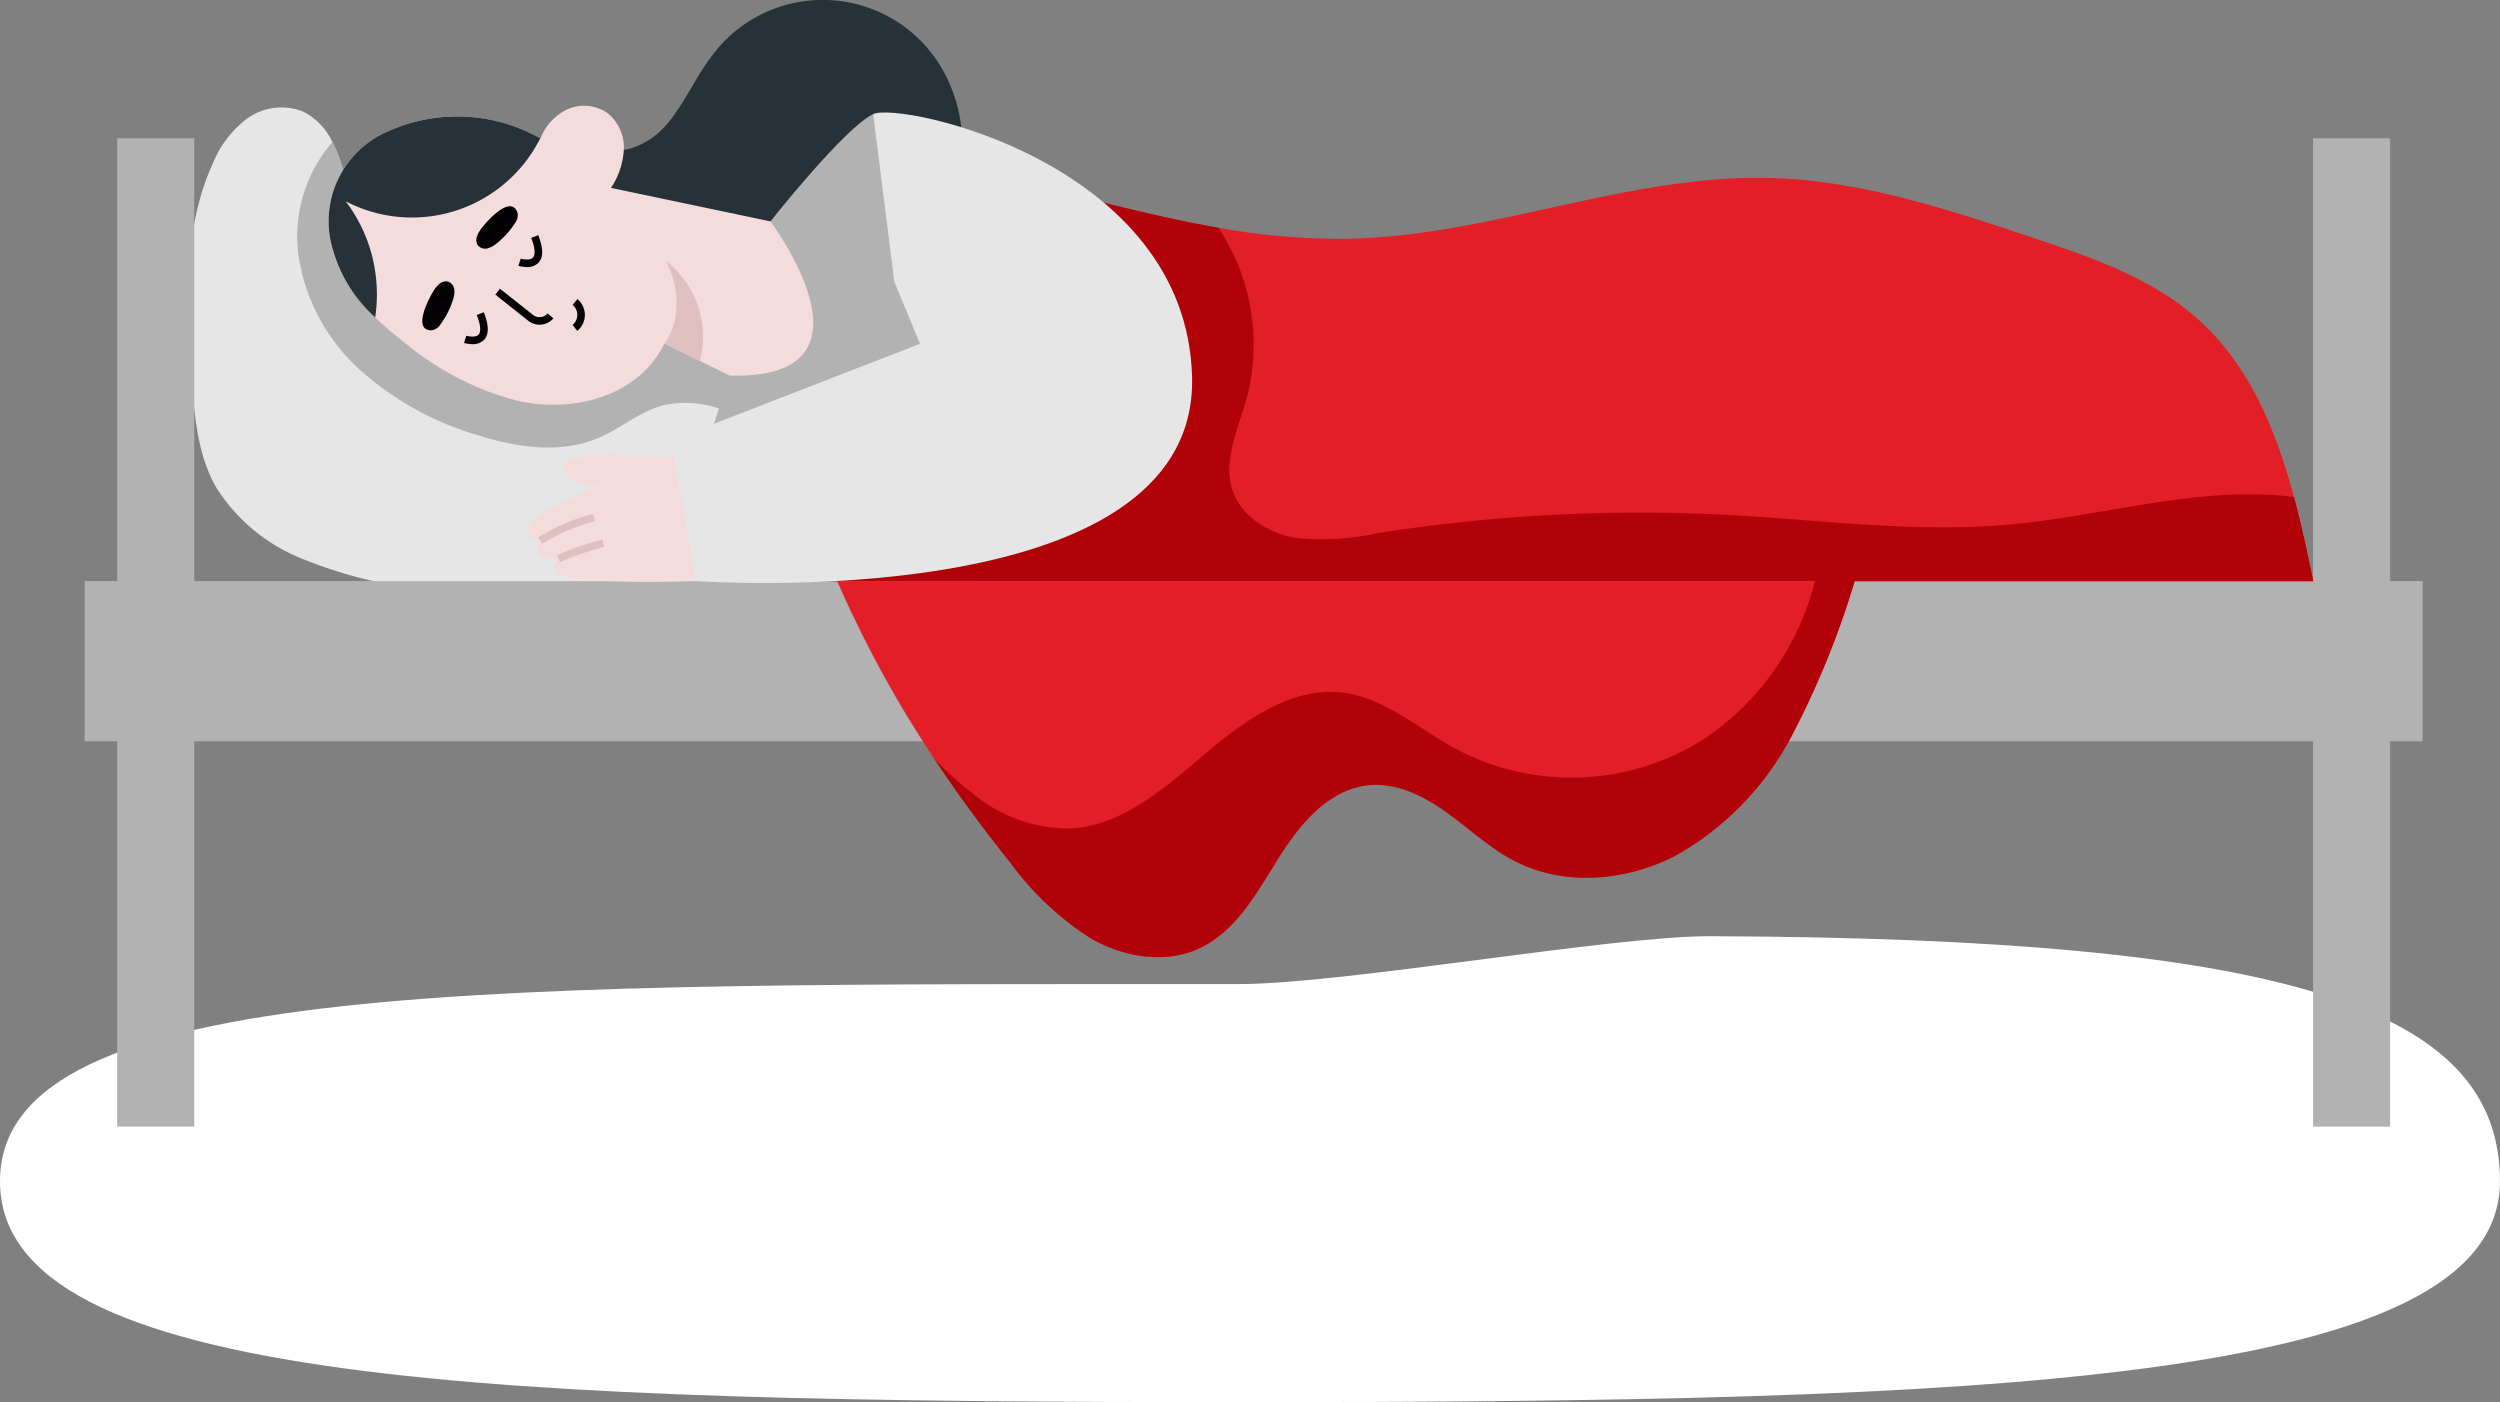 <svg xmlns="http://www.w3.org/2000/svg" width="215.242" height="120.721" viewBox="0 0 215.242 120.721">
  <rect x="0" y="0" width="215.242" height="120.721" fill="#808080" stroke="none"/>
  <g id="Group_190486" data-name="Group 190486" transform="translate(-1532.711 -970.417)">
    <path id="Path_20465" data-name="Path 20465" d="M114.723,60.257c9.043,0,32.158-4.153,40.6-4.122,49.377.183,67.985,6.042,67.985,21.093,0,17.543-44.905,19.024-108.589,19.024S8.07,94.772,8.07,77.229,51.039,60.257,114.723,60.257Z" transform="translate(1524.641 994.886)" fill="#fff"/>
    <g id="Group_188468" data-name="Group 188468" transform="translate(1464.938 770.416)">
      <g id="Group_188448" data-name="Group 188448" transform="translate(75.062 209.229)">
        <g id="Group_188437" data-name="Group 188437" transform="translate(8.918 0)">
          <g id="Group_188435" data-name="Group 188435">
            <path id="Path_47702" data-name="Path 47702" d="M139.494,244.4a17.93,17.93,0,0,1-.7,3.171,17.525,17.525,0,0,1-4.614,7.8,18.862,18.862,0,0,1-10.807,4.457,44.177,44.177,0,0,1-11.986-.7,39.16,39.16,0,0,1-9.532-2.581,15.479,15.479,0,0,1-7.258-6.092c-1.6-2.808-1.859-6.086-2.083-9.256-.444-6.281-.842-12.828,1.8-18.626a9.138,9.138,0,0,1,2.933-3.848,5.04,5.04,0,0,1,4.839-.615,5.533,5.533,0,0,1,2.522,2.626c1.158,2.255,1.508,5.237,2.334,7.2,1.419,3.373,6.874,4.044,10.266,4.3,3.974.3,8.007.01,11.924.695s7.886,2.583,9.558,5.935A9.7,9.7,0,0,1,139.494,244.4Z" transform="translate(-92.196 -217.73)" fill="#e6e6e6"/>
          </g>
          <g id="Group_188436" data-name="Group 188436" transform="translate(9.39 2.999)">
            <path id="Path_47703" data-name="Path 47703" d="M148.146,247.161l-.187-.1a8.922,8.922,0,0,0-6.269-.889c-1.984.544-3.6,1.972-5.492,2.785-3.276,1.406-7.065.843-10.466-.235a26.307,26.307,0,0,1-10.067-5.58,16.568,16.568,0,0,1-5.345-10.029,12.377,12.377,0,0,1,2.948-9.622c1.158,2.255,1.508,5.237,2.334,7.2,1.419,3.373,6.874,4.044,10.266,4.3,3.974.3,8.007.01,11.924.695s7.886,2.583,9.558,5.935A9.7,9.7,0,0,1,148.146,247.161Z" transform="translate(-110.238 -223.493)" fill="#b2b2b2"/>
          </g>
        </g>
        <g id="Group_188442" data-name="Group 188442" transform="translate(0 2.678)">
          <g id="Group_188440" data-name="Group 188440" transform="translate(2.798)">
            <g id="Group_188438" data-name="Group 188438">
              <rect id="Rectangle_13826" data-name="Rectangle 13826" width="6.636" height="85.097" fill="#b2b2b2"/>
            </g>
            <g id="Group_188439" data-name="Group 188439" transform="translate(189.061)">
              <rect id="Rectangle_13827" data-name="Rectangle 13827" width="6.636" height="85.097" fill="#b2b2b2"/>
            </g>
          </g>
          <g id="Group_188441" data-name="Group 188441" transform="translate(0 38.125)">
            <rect id="Rectangle_13828" data-name="Rectangle 13828" width="201.292" height="13.792" fill="#b2b2b2"/>
          </g>
        </g>
        <g id="Group_188447" data-name="Group 188447" transform="translate(61.919 6.08)">
          <g id="Group_188443" data-name="Group 188443">
            <path id="Path_47704" data-name="Path 47704" d="M323.987,264.143H194.03l5.146-7.565L209.773,241l6.96-10.232c4.292,1.093,8.62,2.191,12.984,2.943a58.6,58.6,0,0,0,11.5.945c12.21-.325,23.979-5.59,36.188-5.221,7.711.233,15.155,2.7,22.471,5.15,5.013,1.678,10.178,3.439,14.128,6.951,4.44,3.947,6.75,9.519,8.32,15.352C322.97,259.292,323.492,261.743,323.987,264.143Z" transform="translate(-194.03 -229.413)" fill="#e21f26"/>
          </g>
          <g id="Group_188444" data-name="Group 188444" transform="translate(0 1.352)">
            <path id="Path_47705" data-name="Path 47705" d="M323.987,265.389H194.03l5.146-7.565a52.288,52.288,0,0,0,5.165-2.155c3.256-1.665,6.3-4.526,6.571-8.172a11.427,11.427,0,0,0-1.139-5.255l6.96-10.232c4.292,1.093,8.62,2.191,12.984,2.943a18.147,18.147,0,0,1,2.448,14.656c-.738,2.662-2.106,5.442-1.188,8.048.782,2.218,3.092,3.605,5.412,4a21.969,21.969,0,0,0,7.014-.4,144.964,144.964,0,0,1,30.475-1.555c7.924.432,15.863,1.516,23.768.826,6.728-.587,13.324-2.452,20.075-2.615a31.26,31.26,0,0,1,4.6.223C322.97,260.537,323.492,262.988,323.987,265.389Z" transform="translate(-194.03 -232.01)" fill="#b10209"/>
          </g>
          <g id="Group_188445" data-name="Group 188445" transform="translate(2.876 34.722)">
            <path id="Path_47706" data-name="Path 47706" d="M287.154,296.125A75.368,75.368,0,0,1,281.7,309.5a25.324,25.324,0,0,1-9.933,10.242c-4.276,2.23-9.629,2.69-13.911.473-2.139-1.109-3.909-2.8-5.868-4.2s-4.279-2.554-6.678-2.319c-3.47.342-5.98,3.4-7.825,6.363s-3.651,6.265-6.823,7.712c-2.933,1.338-6.471.721-9.267-.882a25.864,25.864,0,0,1-6.993-6.593c-2.336-2.917-4.518-5.885-6.54-8.939a98.773,98.773,0,0,1-8.312-15.231Z" transform="translate(-199.555 -296.125)" fill="#e21f26"/>
          </g>
          <g id="Group_188446" data-name="Group 188446" transform="translate(11.188 34.722)">
            <path id="Path_47707" data-name="Path 47707" d="M294.812,296.125a75.364,75.364,0,0,1-5.449,13.377,25.324,25.324,0,0,1-9.933,10.242c-4.276,2.23-9.629,2.69-13.911.473-2.139-1.109-3.909-2.8-5.868-4.2s-4.279-2.554-6.678-2.319c-3.47.342-5.98,3.4-7.825,6.363s-3.651,6.265-6.823,7.712c-2.933,1.338-6.471.721-9.267-.882a25.865,25.865,0,0,1-6.993-6.593c-2.336-2.917-4.518-5.885-6.54-8.939a27.686,27.686,0,0,0,3.626,3.266,12.913,12.913,0,0,0,8.126,2.8c4.44-.23,8.127-3.467,11.579-6.4s7.52-5.853,11.933-5.291c3.533.452,6.412,3.044,9.563,4.775a21.274,21.274,0,0,0,21.368-.709,23.106,23.106,0,0,0,9.67-13.677Z" transform="translate(-215.525 -296.125)" fill="#b10209"/>
          </g>
        </g>
      </g>
      <g id="Group_188467" data-name="Group 188467" transform="translate(96.114 200.001)">
        <g id="Group_188449" data-name="Group 188449" transform="translate(19.838)">
          <path id="Path_47708" data-name="Path 47708" d="M175.291,224.425a11.08,11.08,0,0,0,10.872-4.742,13.166,13.166,0,0,0,1.035-12.477,11.867,11.867,0,0,0-20.64-2.146c-1.417,1.9-2.347,4.2-3.955,5.923s-4.311,2.715-6.168,1.3l-2.811,10.095" transform="translate(-153.625 -200.001)" fill="#263238"/>
        </g>
        <g id="Group_188450" data-name="Group 188450" transform="translate(0 9.111)">
          <path id="Path_47709" data-name="Path 47709" d="M166.511,228.888,157.4,245.283l-7.417-4.554-2.562-1.261-2.9-1.426-.149-.074a8.611,8.611,0,0,1-2.139,2.771c-2.82,2.392-6.872,2.96-10.485,2.171a25.127,25.127,0,0,1-9.779-5.042c-.414-.32-.826-.651-1.229-.993-.436-.369-.861-.752-1.272-1.151a12.4,12.4,0,0,1-3.625-5.763,8.414,8.414,0,0,1,4.644-10.221,14.519,14.519,0,0,1,12.552.229c.216.1.432.209.643.322l.026.013a4.6,4.6,0,0,1,2.345-2.51,3.541,3.541,0,0,1,3.39.316,3.8,3.8,0,0,1,1.435,3.118,6.531,6.531,0,0,1-1.107,3.344l13.725,2.884Z" transform="translate(-115.509 -217.507)" fill="#f4dcdc"/>
        </g>
        <g id="Group_188451" data-name="Group 188451" transform="translate(31.484 9.823)">
          <path id="Path_47710" data-name="Path 47710" d="M204.5,250.754H176l2.083-6.523.91-2.846c13.793.39,3.513-13.272,3.513-13.272s6.376-8.067,8.848-9.238Z" transform="translate(-176 -218.875)" fill="#b2b2b2"/>
        </g>
        <g id="Group_188452" data-name="Group 188452" transform="translate(28.866 22.433)">
          <path id="Path_47711" data-name="Path 47711" d="M174.018,251.742l-3.048-1.5a5.527,5.527,0,0,0,.987-2.554,7.524,7.524,0,0,0-.894-4.586,8.389,8.389,0,0,1,3.185,5.688A8.218,8.218,0,0,1,174.018,251.742Z" transform="translate(-170.97 -243.102)" fill="#dec0c0"/>
        </g>
        <g id="Group_188453" data-name="Group 188453" transform="translate(20.057 11.506)">
          <path id="Path_47712" data-name="Path 47712" d="M156.908,224.795c-.972-.536-1.936-1.116-2.863-1.726l.357-.543c.557.366,1.126.721,1.7,1.062a2.3,2.3,0,0,1,.085-1.479l.6.25a1.688,1.688,0,0,0,.479,1.9Z" transform="translate(-154.045 -222.109)" fill="#f4dcdc"/>
        </g>
        <g id="Group_188454" data-name="Group 188454" transform="translate(11.608 26.88)">
          <path id="Path_47713" data-name="Path 47713" d="M138.534,254.4a2.58,2.58,0,0,1-.722-.109l.2-.62c.195.06.807.173,1.053-.092.134-.144.292-.555-.152-1.692l.606-.237c.445,1.137.452,1.914.021,2.374A1.333,1.333,0,0,1,138.534,254.4Z" transform="translate(-137.812 -251.647)" fill="#050205"/>
        </g>
        <g id="Group_188455" data-name="Group 188455" transform="translate(16.292 20.244)">
          <path id="Path_47714" data-name="Path 47714" d="M147.534,241.647a2.578,2.578,0,0,1-.722-.109l.2-.62c.195.06.807.173,1.053-.092.134-.144.292-.555-.152-1.691l.606-.237c.445,1.137.452,1.914.021,2.374A1.333,1.333,0,0,1,147.534,241.647Z" transform="translate(-146.812 -238.897)" fill="#050205"/>
        </g>
        <g id="Group_188456" data-name="Group 188456" transform="translate(14.301 24.857)">
          <path id="Path_47715" data-name="Path 47715" d="M146.8,250.859a1.569,1.569,0,0,1-.977-.342l-2.833-2.247.4-.51,2.833,2.247a.918.918,0,0,0,1.272-.122l.494.424A1.568,1.568,0,0,1,146.8,250.859Z" transform="translate(-142.987 -247.76)" fill="#050205"/>
        </g>
        <g id="Group_188457" data-name="Group 188457" transform="translate(20.949 25.751)">
          <path id="Path_47716" data-name="Path 47716" d="M156.167,252.21l-.408-.507a1.109,1.109,0,0,0,.009-1.722l.413-.5a1.76,1.76,0,0,1-.014,2.732Z" transform="translate(-155.759 -249.478)" fill="#050205"/>
        </g>
        <g id="Group_188458" data-name="Group 188458" transform="translate(12.67 17.758)">
          <path id="Path_47717" data-name="Path 47717" d="M140.157,236.219a1.876,1.876,0,0,0-.285.631.809.809,0,0,0,.133.662.822.822,0,0,0,.809.236,1.977,1.977,0,0,0,.774-.418,7.066,7.066,0,0,0,1.573-1.732,1.109,1.109,0,0,0,.23-.946C142.768,233,140.5,235.686,140.157,236.219Z" transform="translate(-139.852 -234.12)" fill="#050205"/>
        </g>
        <g id="Group_188459" data-name="Group 188459" transform="translate(8.02 24.222)">
          <path id="Path_47718" data-name="Path 47718" d="M132.007,247.178a1.878,1.878,0,0,1,.486-.493.809.809,0,0,1,.665-.115.821.821,0,0,1,.512.67,1.975,1.975,0,0,1-.111.873,7.076,7.076,0,0,1-1.05,2.091,1.109,1.109,0,0,1-.8.555C129.942,250.774,131.633,247.687,132.007,247.178Z" transform="translate(-130.918 -246.54)" fill="#050205"/>
        </g>
        <g id="Group_188460" data-name="Group 188460" transform="translate(0 10.025)">
          <path id="Path_47719" data-name="Path 47719" d="M133.686,221.134a12.351,12.351,0,0,1-16.759,5.431,13.28,13.28,0,0,1,1.832,3.3,13.444,13.444,0,0,1,.713,6.7,12.4,12.4,0,0,1-3.625-5.763,8.414,8.414,0,0,1,4.644-10.221,14.518,14.518,0,0,1,12.552.229C133.259,220.915,133.475,221.021,133.686,221.134Z" transform="translate(-115.509 -219.262)" fill="#263238"/>
        </g>
        <g id="Group_188461" data-name="Group 188461" transform="translate(31.484 24.266)">
          <path id="Path_47720" data-name="Path 47720" d="M199.917,264.061H176l2.083-6.523,15.483-6.359-.39-4.554Z" transform="translate(-176 -246.625)" fill="#b2b2b2"/>
        </g>
        <g id="Group_188465" data-name="Group 188465" transform="translate(17.17 39.162)">
          <g id="Group_188462" data-name="Group 188462">
            <path id="Path_47721" data-name="Path 47721" d="M161.73,275.361a34.467,34.467,0,0,1-4.066-.032c-2.811-.231-6.092-.008-6.11.918-.021,1.128,1.249,1.805,3.4,1.536-3.214,1.286-6.377,2.817-6.449,3.883-.065.976,1,.959,1,.959a.969.969,0,0,0-.057,1.162c.425.589,1.628.392,1.628.392a.787.787,0,0,0-.057,1.162c.872,1.24,12.811.742,12.811.742Z" transform="translate(-148.499 -275.245)" fill="#f4dcdc"/>
          </g>
          <g id="Group_188463" data-name="Group 188463" transform="translate(0.821 5.079)">
            <path id="Path_47722" data-name="Path 47722" d="M150.436,287.576l-.359-.542A17.5,17.5,0,0,1,154.786,285l.169.628A17.212,17.212,0,0,0,150.436,287.576Z" transform="translate(-150.077 -285.003)" fill="#dec0c0"/>
          </g>
          <g id="Group_188464" data-name="Group 188464" transform="translate(2.441 7.29)">
            <path id="Path_47723" data-name="Path 47723" d="M153.45,291.195l-.26-.6a28.5,28.5,0,0,1,3.908-1.347l.158.631A28.477,28.477,0,0,0,153.45,291.195Z" transform="translate(-153.19 -289.252)" fill="#dec0c0"/>
          </g>
        </g>
        <g id="Group_188466" data-name="Group 188466" transform="translate(29.402 9.685)">
          <path id="Path_47724" data-name="Path 47724" d="M189.436,218.748c2.316-1.1,26.99,4.162,27.455,22.641.52,20.689-42.722,17.566-42.722,17.566L172,246.853l21.469-8.328-2.212-5.335" transform="translate(-172 -218.61)" fill="#e6e6e6"/>
        </g>
      </g>
    </g>
  </g>
</svg>
